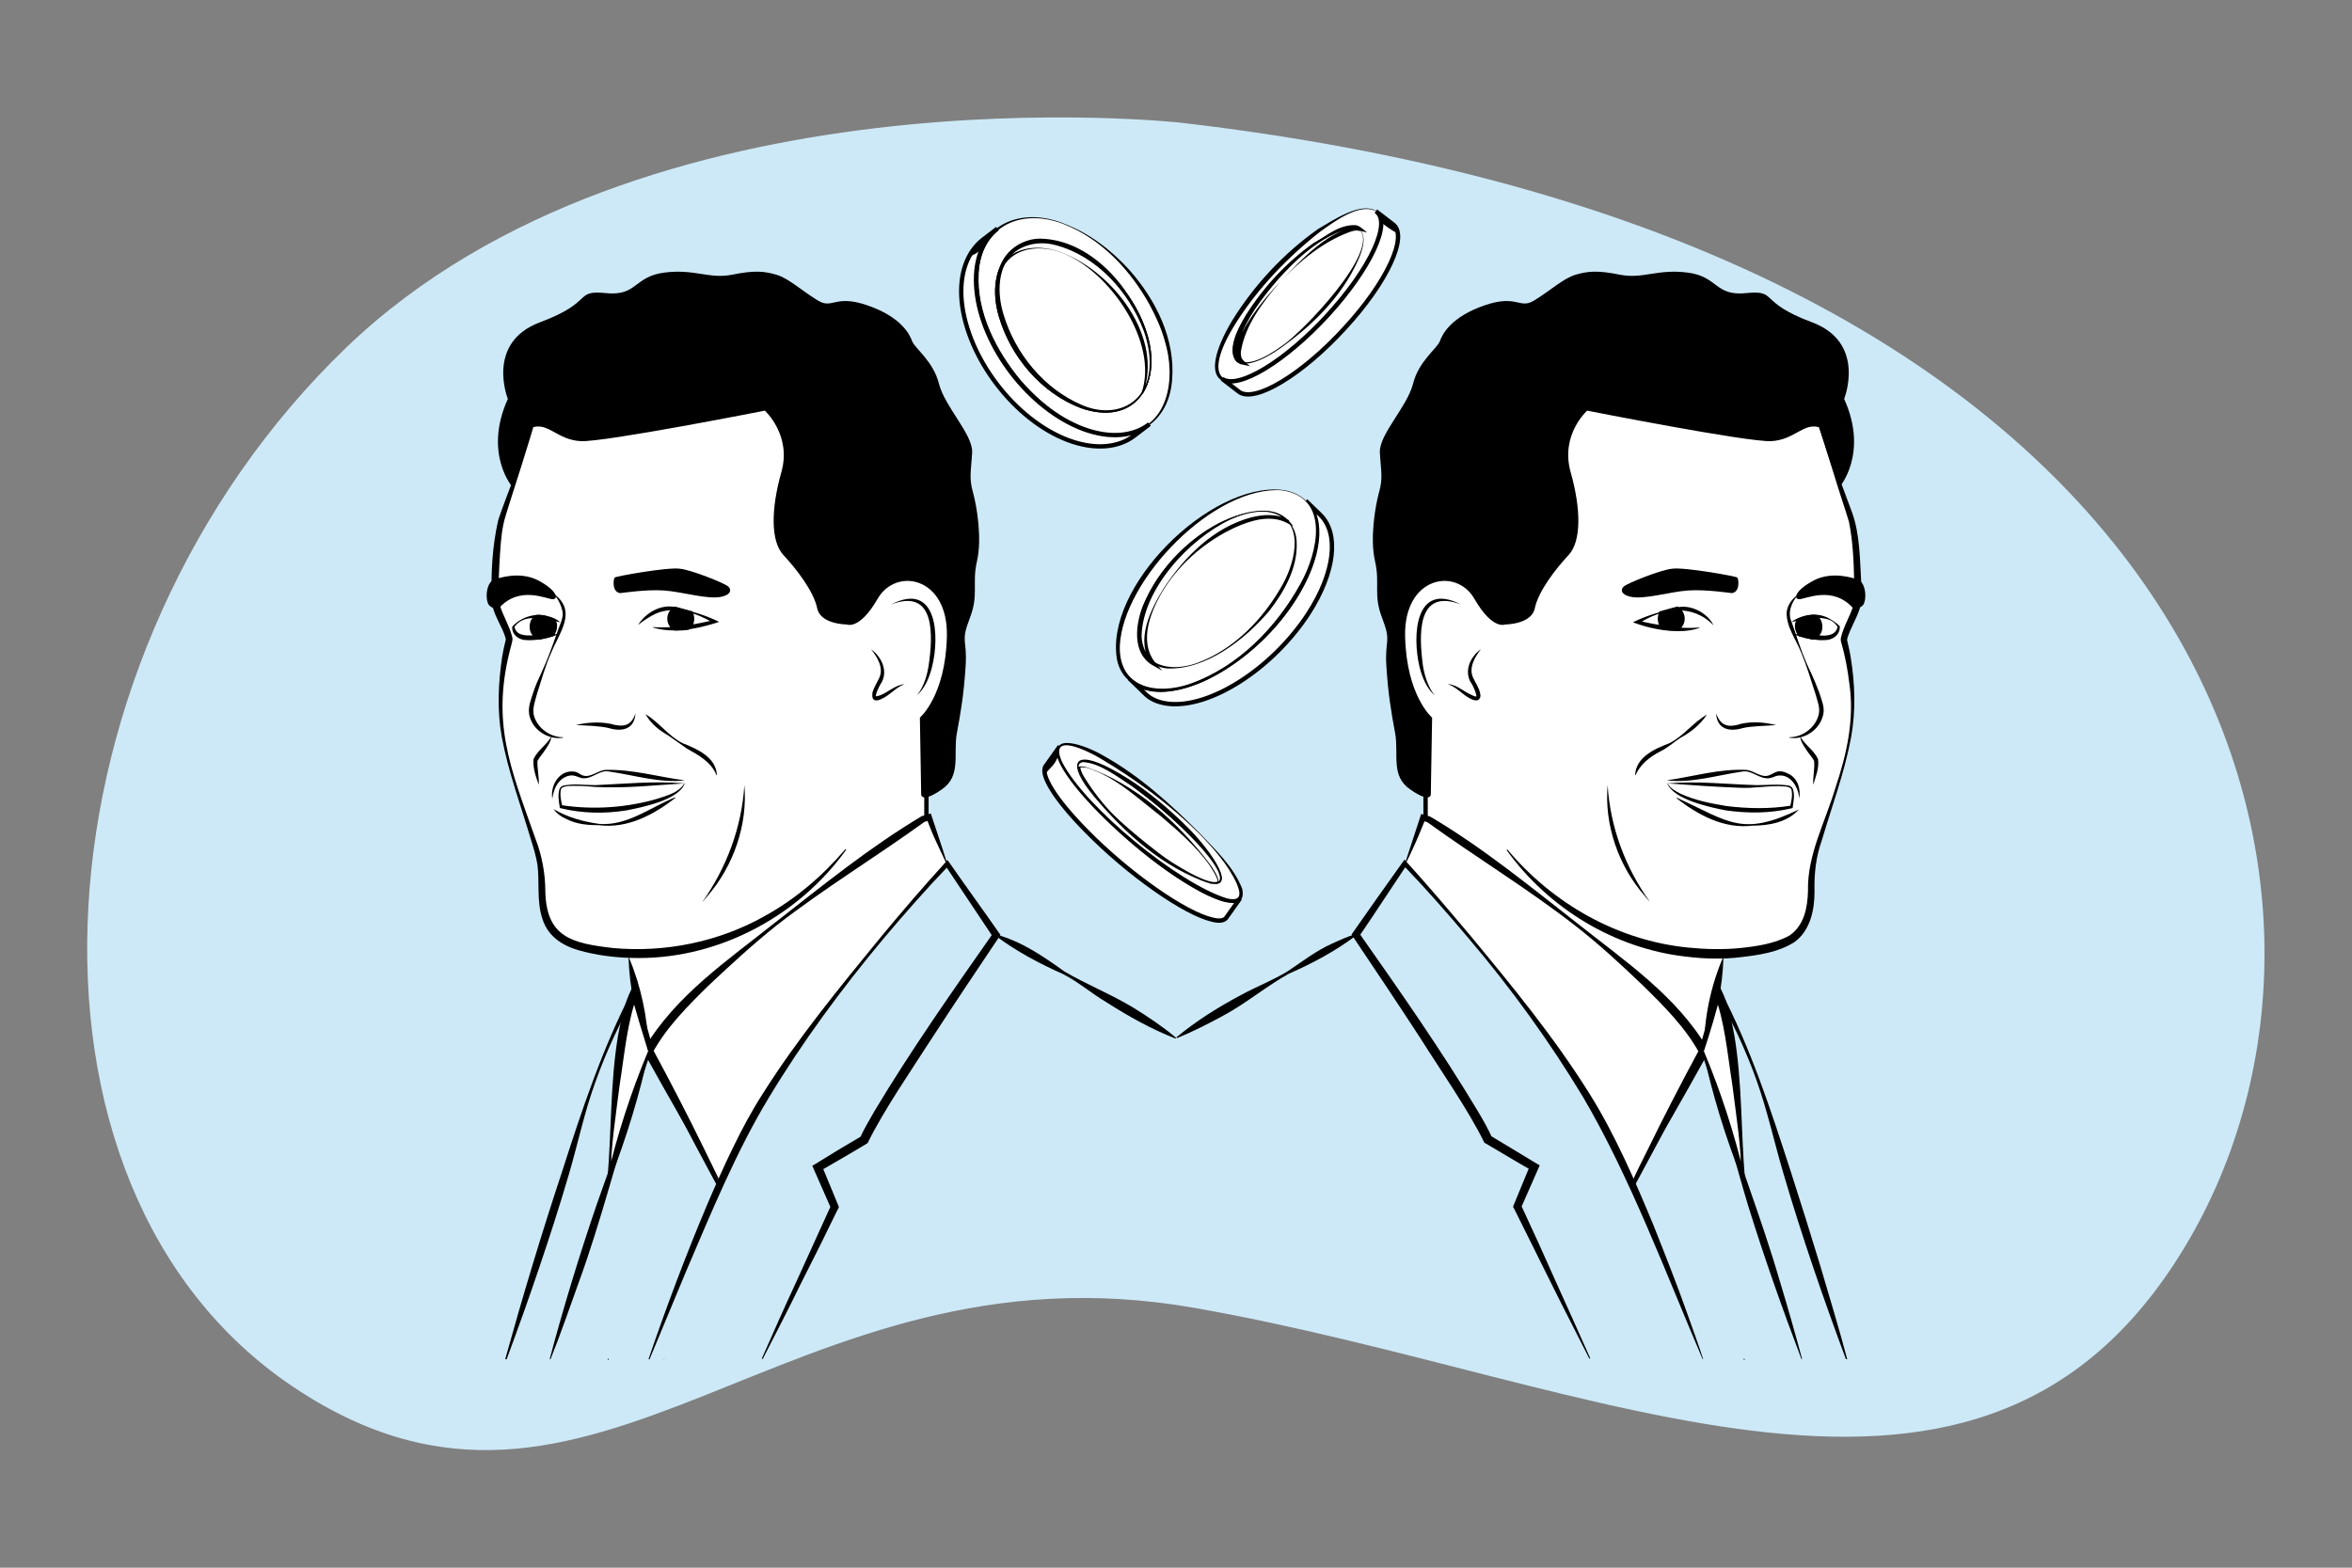 <?xml version="1.0" encoding="UTF-8"?> <!-- Generator: Adobe Illustrator 26.0.2, SVG Export Plug-In . SVG Version: 6.00 Build 0) --> <svg xmlns="http://www.w3.org/2000/svg" xmlns:xlink="http://www.w3.org/1999/xlink" version="1.1" id="Layer_1" x="0px" y="0px" viewBox="0 0 540 360" style="enable-background:new 0 0 540 360;" xml:space="preserve"><rect x="0" y="0" width="540" height="360" fill="#808080" stroke="none"/> <style type="text/css"> .st0{fill:#CDE9F7;} .st1{opacity:0.48;} .st2{fill:#C4F2D3;} .st3{fill:#FFFFFF;} .st4{stroke:#FFFFFF;stroke-miterlimit:10;} .st5{fill:#FFFFFF;stroke:#000000;stroke-miterlimit:10;} .st6{enable-background:new ;} .st7{clip-path:url(#SVGID_00000124853925639584959570000010216716453862237083_);enable-background:new ;} .st8{clip-path:url(#SVGID_00000082344561065115889600000000591585003761061284_);enable-background:new ;} .st9{fill:none;} .st10{fill:none;stroke:#000000;stroke-miterlimit:10;} .st11{clip-path:url(#SVGID_00000007428670691476140640000009172579405355767968_);enable-background:new ;} .st12{clip-path:url(#SVGID_00000026851932259611993620000012133891800829885077_);enable-background:new ;} .st13{clip-path:url(#SVGID_00000173842846329768142950000004718858235984127663_);enable-background:new ;} .st14{clip-path:url(#SVGID_00000023259858594231048520000008885832699288509857_);enable-background:new ;} </style> <path class="st0" d="M271.3,28.2c0,0-123.6-13.9-191.8,51.6c-72.8,70.1-81.1,192.7-12,238.8S180,283.9,274,300.3 s181.7,65.3,228.7-15.8S509.2,55.9,271.3,28.2z"></path> <g> <g> <g> <g> <g> <polygon class="st3" points="122.3,98.1 124.5,91.3 193.7,85.5 221.3,129.8 219.3,158.5 215.8,178 213.3,181 212.2,188.4 191.5,202.1 176.7,213.5 156.4,230.3 149.2,239.5 145.4,227.1 144.3,218.8 129.8,216.8 124.6,211.4 124.3,200.3 121.6,189.8 119.2,183.2 117.1,176.9 116.1,172.3 115,167.5 114.8,159.7 116.7,146.6 113.9,138.3 114,132.9 114.6,121 117.5,112.1 120.9,96.6 "></polygon> <g> <path class="st0" d="M116.1,312.1c7.3-22.6,14.8-46,17-53.8c4.4-15.6,11.6-28.9,12.5-30.5c0-0.1,0.1-0.1,0.1-0.2l1.9,7.4 l1.5,5.9l0.5,2.1v0l5.8,22.2l-15.9,46.9"></path> <path d="M116,312.1c4-14.4,8.3-28.7,13-42.9c4.6-14.3,9.3-28.5,16.2-41.8c0,0,0.6-1.2,0.6-1.2s0.4,1.4,0.4,1.4 c3.6,12.5,7,25,10.4,37.8c-4,11.8-8.2,23.6-12.5,35.3c-1.4,3.9-2.9,7.7-4.4,11.6l-0.2-0.1c1.2-4,2.3-7.9,3.6-11.9 c1.2-3.9,2.4-7.9,3.7-11.8c2.5-7.9,5-15.7,7.7-23.5c0,0,0,0.6,0,0.6c-2.5-9.6-5.3-20.7-7.5-30c0,0-1.8-7.7-1.8-7.7l1,0.1 c-3.7,6.4-6.9,13.2-9.4,20.2c-2.6,7-4.1,14.4-6.2,21.5c-2.1,7.2-4.4,14.3-6.8,21.4c-2.4,7.1-4.9,14.1-7.5,21.1 C116.2,312.1,116,312.1,116,312.1L116,312.1z"></path> </g> <g> <path class="st0" d="M126.3,312.1c7-21.6,13.5-41.6,13.5-41.6l9.1-29.1l0.8,1.5l15.7,28.7l0.1,0.1l1.4,2.5l-14.5,37.8"></path> <path d="M126.2,312.1c3.2-12,6.8-23.8,10.8-35.5c4.2-11.6,8.2-23.4,11.5-35.3c0,0,0.3-1.1,0.3-1.1l0.6,1 c6.2,10.6,12.8,22.3,18.7,33c-2.1,5.7-5.4,13.6-7.7,19.3c-2.5,6.3-5.2,12.5-7.9,18.7c0,0-0.2-0.1-0.2-0.1 c1-3.2,2.1-6.4,3.2-9.6c3.2-9.2,6.9-19.5,10.4-28.6c0,0,0.1,0.9,0.1,0.9c-4.3-7.9-9-16.8-13.2-24.8c0,0-4.3-8.3-4.3-8.3 l0.9-0.1c-1,2.9-2,5.9-2.9,8.8c-4.7,14.7-8.4,29.8-13.7,44.3c-2.1,5.8-4.1,11.7-6.4,17.4C126.4,312.1,126.2,312.1,126.2,312.1 L126.2,312.1z"></path> </g> <g> <path d="M122.5,98c-1.7,5.6-3.7,11.9-5.5,17.5c0,0-0.9,2.9-0.9,2.9c-0.9,2.9-1.1,5.8-1.3,8.8c-0.2,3.9-0.6,8.1,0,11.9 c0.7,2.3,2.2,4.7,2.8,7.2c0.2,0.6-0.1,1.3-0.2,1.8c-4.8,17.6-0.3,28,5.5,44.4c1.5,3.8,2.3,8.1,2.3,12.1 c0.2,10.7,6.2,12,15.5,13.1c12,1.1,24.3-1.4,34.8-7.3c7.1-3.9,13.3-9.2,18.6-15.4l0.2,0.1c-10.8,15.1-28.9,24.9-47.6,24.9 c-4.2,0-8.3-0.4-12.4-1.4c-4.4-1-8.4-3.1-9.8-7.7c-1.3-4-0.6-8.3-1.1-12.3c-0.3-1.9-0.9-3.9-1.5-5.8 c-2.3-7.8-5.2-15.5-6.7-23.6c-1.1-6.1-0.8-12.4,0.1-18.4c0.2-1.3,0.5-2.6,0.8-3.8c0-0.1,0.1-0.2,0-0.2c0,0,0-0.2,0-0.2 c-0.8-2.9-3-5.5-3.2-8.7c-0.2-6.2,0.1-12.4,1.5-18.5c0.9-2.8,2.7-7.3,3.7-10.1c1.4-3.8,2.9-7.6,4.4-11.4L122.5,98L122.5,98z"></path> </g> <path d="M175.6,94.3c0,0-37,7.3-42.3,7c-5.3-0.3-7.3-4.2-10.9-3.2l-4.7,13.8c0,0-6.8-7.7-1.1-20.3c0,0-5.2-12.9,7.4-17.6 c12.6-4.7,7.7-7.4,15-6.7c7.3,0.8,6.5-3.8,13.5-4.7c7-0.9,10.2,1.5,15.5,0.5c5.3-1.1,7.6-0.8,10.3,0c2.7,0.8,5.6,3.5,9.3,5.8 c3.6,2.3,3.9-1.4,11.5,1.2c7.6,2.6,9.7,6.5,10.3,8.2c0.6,1.7,4.9,4.6,6.2,9.9c1.4,5.3,7.7,11.5,7.6,15.6 c-0.2,4.1-0.8,5.9,0.2,9.3c0.9,3.3,2.1,10.6,0.9,15.8s0.5,7.7-1.7,13.2c-2.1,5.5-0.5,4.6-0.9,10.9s-1.1,10.5-2,15.3 s1.1,9.9-3.5,13c-4.6,3.2-4.7,1.2-4.7,1.2l-0.3-17.7c0,0,5.9-5,6.2-18.7c0.3-13.7-11.7-15.9-15.9-8.6c-4.2,7.3-7.1,5.9-7.1,5.9 s-6.1,0-6.8-3.8c-0.8-3.8-4.7-8.9-7.7-12.1s-2.9-10.6-0.5-19.1S175.6,94.3,175.6,94.3z"></path> <g> <g> <path d="M146.5,143.5c1.7-2.7,5.1-4.8,8.5-4.1c3.5,0.9,6.9,1.8,10.1,3.4c0,0-0.9,0.3-0.9,0.3c-4.6,1.4-9.6,2.4-14.3,1 c0,0,0-0.1,0-0.1c2.4,0.2,4.7,0,7.1-0.3c2.3-0.3,4.7-0.8,7-1.3c0,0-0.1,0.7-0.1,0.7c-3.9-2.3-8.9-4.1-13.3-2.2 C149.1,141.6,147.8,142.5,146.5,143.5C146.6,143.6,146.5,143.5,146.5,143.5L146.5,143.5z"></path> </g> <g> <path d="M128.6,142.9c-3.5-0.7-8.2-2.3-10.6,1.2c0,0,0.1-0.2,0.1-0.2c0.4,2,2.4,2.1,4.2,2c1.9-0.1,3.8-0.2,5.8-0.3 c0,0,0,0.1,0,0.1c-2.3,0.9-4.7,1.4-7.2,1.3c-1.7,0-3.4-1.2-3.3-3c0-0.1,0-0.1,0.1-0.2c2.1-2.2,5.4-3.2,8.4-2.2 C126.9,141.8,127.9,142.2,128.6,142.9C128.7,142.8,128.6,142.9,128.6,142.9L128.6,142.9z"></path> </g> </g> <g> <path d="M127.2,136.4c5.4,4,1.2,8.9-0.7,13.6c-1.2,2.6-2.3,6.5-3.2,9.3c-0.4,1.5-1,3.1-0.8,4.6c0.5,2.9,3.5,5.4,6.8,5.4l0,0.1 c-3.3,0.6-7.1-1.7-7.8-5.3c-0.3-1.8,0.4-3.4,0.9-5c0.5-1.6,1.2-3.1,1.9-4.6c1.4-3,2.5-6.1,3.6-9.2c0.4-1.3,1.4-3.2,1.3-4.5 C129,139.2,128.2,137.7,127.2,136.4C127.1,136.5,127.2,136.4,127.2,136.4L127.2,136.4z"></path> </g> <g> <path d="M132.2,166.5c2.6-0.6,5.2-0.8,7.9-0.3c2.8,0.8,4.8,0.7,5.8-2.4c-0.2,3.7-3.1,4.3-6.1,3.4 C137.8,166.7,134.4,166.6,132.2,166.5L132.2,166.5z"></path> </g> <path d="M114,132.9c0.2,0,5.2-1.9,9.6,0.4c4.3,2.3,4.7,4.3,3.3,4.3s-7.6-3.2-12.3,2c0,0-1.2,0.5-2.3-0.6 C111.3,137.8,111.5,133.2,114,132.9z"></path> <path d="M142.4,136.2c0.2,0,6-0.9,10.1-0.6c4.2,0.3,10.2,2.2,13.3,1.4c2.1-0.5,2.2-1.7,1.3-2.4c-0.9-0.7-8.2-3.7-11-4 c-2.8-0.4-14.5,1.7-14.9,2C140.8,132.7,140.4,136,142.4,136.2z"></path> <g> <path d="M126.8,183.4c-0.5-3,1.6-6.7,5.1-6.2c0.8,0.1,1.3,0.7,2,0.9c1.7,0.5,3.3-1.1,5-1.3c6.2-0.2,12.2,1.6,18.3,2.4 c-5.5,0.7-11.6-1.2-17.2-2c-2.3-0.6-4,1.8-6.3,1.5c-0.7-0.1-1.3-0.5-2-0.6c-1.2-0.2-2.6,0.5-3.4,1.5 C127.5,180.5,127,182,126.8,183.4C126.9,183.4,126.8,183.4,126.8,183.4L126.8,183.4z"></path> </g> <g> <path d="M157.1,179.9c-6.8,0.4-13.7,1.2-20.6,0.8c-2-0.2-4.1-0.3-6.1-0.2c-0.6,0.1-1.4,0.2-1.6,0.7c-0.3,1.2,0,2.7,0.3,3.9 c0,0-0.2-0.2-0.2-0.2c7.3,1.1,15,0.6,22.1-1.5C153.1,182.7,155.9,182,157.1,179.9L157.1,179.9z M157.2,179.9 c-1.3,3.8-9.8,5.5-13.4,6.2c-5,0.8-10.1,0.7-15.1-0.5c0,0-0.2-0.1-0.2-0.1s0-0.2,0-0.2c-0.2-1.4-0.5-2.8,0-4.2 c0.2-0.4,0.5-0.6,0.9-0.7c2.4-0.5,4.8-0.1,7.3-0.1C143.4,180,150.2,179.3,157.2,179.9L157.2,179.9z"></path> </g> <g> <path d="M127.1,185.8c3.2,1.9,6.8,2.9,10.5,3.4c6.4,0.5,11.7-3.8,17.4-6.1c0,0,0.1,0.1,0.1,0.1c-5,3.9-11,7.1-17.5,6.3 c-2.5,0-5.2-0.2-7.5-1.4C128.9,187.6,127.8,186.8,127.1,185.8C127,185.9,127.1,185.8,127.1,185.8L127.1,185.8z"></path> </g> <g> <path d="M148.2,164c3.2,1.9,5.3,5.1,8.6,6.7c3.3,1.3,7.6,3.2,7.8,7.3c0,0-0.1,0-0.1,0c-1.2-3-4.1-4.6-6.8-6.1 c-1.9-1.3-3.7-2.7-5.7-3.9C150.5,167,149.1,165.6,148.2,164L148.2,164L148.2,164z"></path> </g> <g> <path d="M123.7,180.2c-0.7-1.9-1.4-3.9-1.2-5.9c1-2.1,3-3.2,4.1-5.2c-0.1,1.1-0.7,2-1.3,2.9c-0.6,1-1.4,1.8-1.9,2.7 C123.3,176.5,123.8,178.4,123.7,180.2L123.7,180.2z"></path> </g> <g> <path d="M200,149.1c2.5,1.8,4.1,5.3,2.1,8.1c-0.4,0.8-1,1.9-1,2.7c0.1,0,0.5-0.1,0.9-0.2c1.9-0.7,3.5-2.4,5.7-2.6 c-2,0.7-3.3,2.5-5.3,3.4c-0.4,0.2-1.6,0.7-2-0.1c-0.2-0.4-0.1-0.9-0.1-1.3c0.3-1.2,1.1-2.4,1.6-3.5 C202.9,153.4,201.5,151,200,149.1L200,149.1z"></path> </g> <g> <path d="M204.6,138.8c10.5-5.4,11.2,7.1,9.4,14.3c-0.6,2.4-1.6,4.9-3.5,6.6c1.6-2,2.3-4.4,2.7-6.8 C214.2,146.1,214.9,134.9,204.6,138.8L204.6,138.8z"></path> </g> <path d="M159.4,142.1c0,0.4-0.1,0.8-0.2,1.2c-0.2,0.5-0.6,1-1,1.3c-1.1,0.2-2.2,0.2-3.4,0.2c-0.4-0.2-0.7-0.5-1-0.9 c-0.4-0.5-0.6-1.2-0.6-1.9c0-0.7,0.3-1.4,0.7-1.9c0.2-0.3,0.6-0.6,0.9-0.8c0.1,0,0.2,0,0.2,0c1.3,0.4,2.7,0.7,4,1.1 c0.1,0.1,0.2,0.3,0.2,0.5C159.3,141.3,159.4,141.7,159.4,142.1z"></path> <path d="M127.9,143.8c0,0.7-0.2,1.2-0.5,1.8c-0.1,0.2-0.2,0.3-0.4,0.5c-1,0.3-2.1,0.6-3.2,0.8c-0.6-0.2-1.1-0.5-1.5-1 c-0.5-0.5-0.7-1.2-0.7-2c0-0.7,0.2-1.4,0.6-1.9c0.2-0.3,0.5-0.6,0.9-0.8c0.9-0.1,1.9,0.1,2.8,0.4c0.5,0.1,0.9,0.3,1.4,0.5 c0.2,0.2,0.3,0.5,0.4,0.7C127.9,143,127.9,143.4,127.9,143.8z"></path> <g> <path d="M228.7,214.6c5.9,1.6,10.8,5,15.7,8.5c5.1,3,10.7,5.2,15.8,8.3c3.4,2.1,6.7,4.3,9.8,6.9c0,0-0.1,0.2-0.1,0.2 c-5.6-2.2-10.8-5.1-15.8-8.3c-3.4-2-6.5-4.7-10-6.5c-5.4-2.4-10.7-5.2-15.5-8.8C228.6,214.8,228.7,214.6,228.7,214.6 L228.7,214.6z"></path> </g> <g> <path class="st3" d="M217.4,198.3c-0.2,0-4.1-10.6-4.1-10.6l-1.4,0.5c0,0-53.5,34.6-63.1,53.2l16.5,30.5"></path> <path d="M217.4,198.4c-0.2-0.1-0.3-0.5-0.4-0.7c-0.6-1.2-1.5-3.3-2.1-4.5c-0.8-1.7-1.5-3.5-2.2-5.3c0,0,0.8,0.4,0.8,0.4 l-1.4,0.5l0.2-0.1c-11.2,8.1-23.1,15.3-34,23.8c-5.4,4.3-10.5,9-15.5,13.7c-4.8,4.7-9.8,9.7-13,15.6c0,0,0-1,0-1 c4.1,7.6,8.1,15.3,11.9,23.1c1.3,2.6,2.5,5.2,3.8,7.8c0,0-0.2,0.1-0.2,0.1c-6.1-9.8-11.8-19.9-17.4-30c0,0-0.3-0.5-0.3-0.5 s0.3-0.5,0.3-0.5c7.2-12.2,19.2-20.3,30-28.9c10.9-8.5,21.7-17.3,33.6-24.4c0,0,0.1-0.1,0.1-0.1s0.1,0,0.1,0s1.4-0.4,1.4-0.4 l0.6-0.2c1,3.1,2.6,7.7,3.5,10.7c0.1,0.1,0.1,0.4,0.2,0.5c0,0.1,0,0,0,0.1V198.4L217.4,198.4z"></path> </g> <g> <path d="M144.3,219.6c2.8,6.7,4.4,13.9,4.6,21.2C146,234.1,144.5,226.9,144.3,219.6L144.3,219.6z"></path> </g> <g> <path class="st3" d="M148.9,241.4l-9.1,29.1c0,0,1.5-34.7,5.9-42.9L148.9,241.4z"></path> <path d="M149,241.4c-2.1,9.8-5.2,19.9-8.8,29.2c0,0-1,2.8-1,2.8l0.3-3c0.9-10.9,0.6-21.8,2.4-32.6c0.7-3.7,1.4-7.3,3.1-10.7 c0,0,1.2-2.3,1.2-2.3C147.2,230.4,148.2,235.9,149,241.4L149,241.4z M148.8,241.4c-1.4-4.5-2.8-9.1-4-13.6 c0,0,1.7,0.2,1.7,0.2c-2.5,6.5-3.1,14-4.2,20.9c-0.9,7.2-2.1,14.4-2.1,21.6c0,0-0.8-0.1-0.8-0.1 C141.7,260.6,144.9,250.7,148.8,241.4L148.8,241.4z"></path> </g> <g> <path class="st0" d="M149,312.1c5.4-14.1,11.1-28.7,16.4-40.3c0-0.1,0-0.1,0.1-0.2c1.8-4.1,3.6-7.9,5.3-11.1 c14-27.2,45.7-61.1,46.7-62.2c0,0,0,0,0,0l11.2,16.4c0,0-26.7,38.5-30.3,47l-10.6,6.4l3.9,9.1c0,0-7.8,16-16.6,34.9"></path> <path d="M148.9,312.1c4.1-12,8.6-24,13.6-35.8c3.4-7.9,7.8-17.7,12.6-25.1c8-12.7,17.7-24.5,27.2-36.1 c4.8-5.8,9.7-11.5,14.8-17.1c0,0,0.4-0.5,0.4-0.5s0.4,0.5,0.4,0.5c3.9,5.6,7.9,11.1,11.8,16.7c-5.3,7.9-10.6,15.8-15.8,23.8 c-4.5,7-11.1,16.6-14.7,24c-3.6,2.2-7.3,4.3-10.9,6.4c0,0,0.4-1.2,0.4-1.2l3.8,9.2l0.1,0.4l-0.2,0.3 c-2.8,5.8-5.7,11.6-8.6,17.3c-2.8,5.8-5.8,11.5-8.7,17.2c0,0-0.2-0.1-0.2-0.1c2.6-5.9,5.2-11.8,7.9-17.6 c2.7-5.9,5.3-11.7,8-17.6l0,0.7l-4-9.1l-0.3-0.7l0.7-0.4c3.5-2.2,7-4.3,10.6-6.4c0,0-0.4,0.5-0.4,0.5c1-2.2,2.2-4.2,3.4-6.3 c8.4-14,17.8-27.4,27.2-40.8c0,0,0,0.9,0,0.9c-3.7-5.5-7.3-11-11-16.5c0,0,0.8,0.1,0.8,0.1c-5.2,5.4-10.2,11.1-15,16.8 c-9.6,11.5-18.6,23.7-26.3,36.5c-7.4,12.2-13.4,26.8-19,39.9c0,0-8.4,20.2-8.4,20.2S148.9,312.1,148.9,312.1L148.9,312.1z"></path> </g> <g> <path d="M170.9,180.3c0.8,9.1-2.5,18.6-8.5,25.5c-0.4,0.5-0.8,0.9-1.2,1.4C166.8,199.3,170.3,190,170.9,180.3L170.9,180.3z"></path> </g> <line class="st10" x1="212.7" y1="180.7" x2="212.7" y2="188"></line> </g> </g> </g> <g> <g> <g> <polygon class="st3" points="417.7,98.1 415.5,91.3 346.3,85.5 318.7,129.8 320.7,158.5 324.2,178 326.7,181 327.8,188.4 348.5,202.1 363.3,213.5 383.6,230.3 390.8,239.5 394.6,227.1 395.7,218.8 410.2,216.8 415.4,211.4 415.7,200.3 418.4,189.8 420.8,183.2 422.9,176.9 423.9,172.3 425,167.5 425.2,159.7 423.3,146.6 426.1,138.3 426,132.9 425.4,121 422.5,112.1 419.1,96.6 "></polygon> <g> <path class="st0" d="M423.9,312.1c-7.3-22.6-14.8-46-17-53.8c-4.4-15.6-11.6-28.9-12.5-30.5c0-0.1-0.1-0.1-0.1-0.2l-1.9,7.4 l-1.5,5.9l-0.5,2.1v0l-5.8,22.2l15.9,46.9"></path> <path d="M423.8,312.1c-5.2-14-10.1-28.2-14.3-42.5c-2.1-7.1-3.7-14.5-6.2-21.5c-2.5-7-5.7-13.8-9.4-20.2l1-0.1 c-1.9,8.3-4.5,18.5-6.5,26.6c-0.9,3.7-1.9,7.4-2.8,11.1c0,0,0-0.6,0-0.6c4,11.7,7.8,23.5,11.4,35.4c1.2,3.9,2.4,7.9,3.6,11.9 c0,0-0.2,0.1-0.2,0.1c-5.9-15.4-11.5-31-16.8-46.6c0,0-0.1-0.3-0.1-0.3s0.1-0.3,0.1-0.3c1-3.7,2-7.4,3-11.1 c2.3-8.5,4.8-17.8,7.4-26.4c0,0,0.4-1.4,0.4-1.4l0.6,1.2c7,13.4,11.6,27.6,16.2,41.8c2.3,7.1,4.5,14.2,6.7,21.4 c2.1,7.2,4.3,14.3,6.2,21.5L423.8,312.1L423.8,312.1z"></path> </g> <g> <path class="st0" d="M413.7,312.1c-7-21.6-13.5-41.6-13.5-41.6l-9.1-29.1l-0.8,1.5l-15.7,28.7l-0.1,0.1l-1.4,2.5l14.5,37.8"></path> <path d="M413.6,312.1c-4.4-11.6-8.5-23.2-12.2-35.1c-2.7-8.9-4.9-17.9-7.9-26.7c-0.9-2.9-1.9-5.9-2.9-8.8c0,0,0.9,0.1,0.9,0.1 l-4.3,8.3c-4.2,8.1-8.9,16.9-13.2,24.8c0,0,0.1-0.9,0.1-0.9c3.5,9.1,7.2,19.4,10.4,28.6c1.1,3.2,2.2,6.4,3.2,9.6l-0.2,0.1 c-2.7-6.2-5.4-12.4-7.9-18.7c-2.3-5.7-5.5-13.6-7.7-19.3c4.4-8.1,9.4-16.9,14-24.9c0.2-0.4,5.3-9.1,5.3-9.1 c0.9,3.3,1.9,6.7,2.9,10c4.4,14.8,10.2,29.2,14.5,44c1.8,5.9,3.5,11.9,5.1,17.8C413.8,312.1,413.6,312.1,413.6,312.1 L413.6,312.1z"></path> </g> <g> <path d="M417.7,97.9c2.6,6.4,5.2,13.5,7.6,20c1.7,4.9,1.7,10.3,2,15.4c0,2.1,0.2,4.3-0.3,6.4c-0.8,2.5-2.2,4.6-2.9,7 c0,0,0,0.2,0,0.2c0,0,0,0,0,0c0,0,0,0.1,0,0.2c0.3,1.3,0.6,2.5,0.8,3.8c1,6.1,1.2,12.3,0.1,18.4c-1.5,8.1-4.4,15.8-6.7,23.6 c-1.4,3.9-1.8,7.7-1.7,11.9c0,4.2-1,9-4.7,11.6c-3.7,2.3-8,2.9-12.2,3.4c-4.1,0.5-8.3,0.4-12.4-0.1 c-16.5-1.8-31.8-11.1-41.4-24.5c0,0,0.2-0.1,0.2-0.1c10.4,12.4,25.3,20.9,41.5,22.5c4,0.4,8,0.5,12,0.1 c3.8-0.4,7.9-1,11.3-2.9c3.3-2.3,4.1-6.3,4.2-10.2c-0.2-8.3,4-15.9,6.3-23.7c2.6-7.7,4.4-15.8,3.2-23.9 c-0.4-3.3-1-6.5-1.9-9.6c-0.1-0.3-0.1-0.8,0-1.1c0.6-2.5,2.1-4.9,2.8-7.2c0.4-1.7,0.2-4,0.2-5.8c-0.1-4.5-0.3-9.1-1.2-13.5 c-0.8-2.7-2.4-7.4-3.2-10.1c-1.2-3.9-2.5-7.8-3.6-11.7C417.5,98,417.7,97.9,417.7,97.9L417.7,97.9z"></path> </g> <path d="M364.4,94.3c0,0,37,7.3,42.3,7c5.3-0.3,7.3-4.2,10.9-3.2l4.7,13.8c0,0,6.8-7.7,1.1-20.3c0,0,5.2-12.9-7.4-17.6 c-12.6-4.7-7.7-7.4-15-6.7c-7.3,0.8-6.5-3.8-13.5-4.7c-7-0.9-10.2,1.5-15.5,0.5c-5.3-1.1-7.6-0.8-10.3,0 c-2.7,0.8-5.6,3.5-9.3,5.8c-3.6,2.3-3.9-1.4-11.5,1.2c-7.6,2.6-9.7,6.5-10.3,8.2s-4.9,4.6-6.2,9.9c-1.4,5.3-7.7,11.5-7.6,15.6 c0.2,4.1,0.8,5.9-0.2,9.3c-0.9,3.3-2.1,10.6-0.9,15.8s-0.5,7.7,1.7,13.2c2.1,5.5,0.5,4.6,0.9,10.9s1.1,10.5,2,15.3 c0.9,4.9-1.1,9.9,3.5,13c4.6,3.2,4.7,1.2,4.7,1.2l0.3-17.7c0,0-5.9-5-6.2-18.7c-0.3-13.7,11.7-15.9,15.9-8.6 c4.2,7.3,7.1,5.9,7.1,5.9s6.1,0,6.8-3.8c0.8-3.8,4.7-8.9,7.7-12.1c3-3.2,2.9-10.6,0.5-19.1C358.2,99.8,364.4,94.3,364.4,94.3z"></path> <g> <g> <path d="M393.4,143.6c-4.9-5.1-11.8-3.9-17.2-0.4c0,0-0.1-0.7-0.1-0.7c2.3,0.6,4.6,1,7,1.3c2.3,0.4,4.7,0.5,7.1,0.3l0,0.1 c-1.2,0.4-2.4,0.6-3.6,0.7c-4,0.2-8-0.6-11.7-2c3.2-1.6,6.6-2.5,10.1-3.4C388.2,138.7,392.1,140.8,393.4,143.6L393.4,143.6z"></path> </g> <g> <path d="M411.3,142.8c2.5-1.7,5.9-2.3,8.6-0.8c0.9,0.5,1.8,1.1,2.5,1.8c0.1,1.2-0.6,2.3-1.7,2.8c-1,0.5-2.1,0.4-3.1,0.4 c-2-0.2-3.9-0.6-5.7-1.3c0,0,0-0.1,0-0.1c2,0.1,3.9,0.3,5.8,0.3c1.8,0.2,3.8,0,4.2-2c0,0,0.1,0.2,0.1,0.2 c-0.5-0.8-1.2-1.5-2.1-1.8C417.1,141.3,413.8,142.5,411.3,142.8L411.3,142.8z"></path> </g> </g> <g> <path d="M412.9,136.5c-1.6,1.8-2.6,4.2-1.5,6.5c0,0,0.8,2.3,0.8,2.3c1,3.1,2.1,6.2,3.6,9.2c0.7,1.5,1.3,3,1.9,4.6 c0.5,1.6,1.3,3.3,0.9,5c-0.8,3.6-4.5,5.9-7.8,5.3l0-0.1c3.2,0,6.2-2.4,6.8-5.4c0.3-1.5-0.4-3.1-0.8-4.6 c-0.9-2.8-2.1-6.7-3.2-9.3c-1.2-3.1-3.5-6-3.4-9.4C410.4,138.9,411.5,137.4,412.9,136.5L412.9,136.5L412.9,136.5z"></path> </g> <g> <path d="M407.8,166.5c-2.2,0.2-5.6,0.2-7.7,0.7c-3,0.9-5.9,0.3-6.1-3.4c1.1,3.1,3,3.3,5.8,2.4 C402.6,165.6,405.2,165.9,407.8,166.5L407.8,166.5z"></path> </g> <path d="M426,132.9c-0.2,0-5.2-1.9-9.6,0.4c-4.3,2.3-4.7,4.3-3.3,4.3s7.6-3.2,12.3,2c0,0,1.2,0.5,2.3-0.6 C428.7,137.8,428.5,133.2,426,132.9z"></path> <path d="M397.6,136.2c-0.2,0-6-0.9-10.1-0.6c-4.2,0.3-10.2,2.2-13.3,1.4c-2.1-0.5-2.2-1.7-1.3-2.4c0.9-0.7,8.2-3.7,11-4 c2.8-0.4,14.5,1.7,14.9,2C399.2,132.7,399.6,136,397.6,136.2z"></path> <g> <path d="M413.1,183.4c-0.2-2.8-2.2-6-5.3-5.2c-0.5,0.2-1,0.4-1.6,0.5c-2.3,0.3-4-2-6.3-1.5c-5.6,0.8-11.6,2.7-17.2,2 c6.1-0.9,12.1-2.7,18.3-2.4c1.7,0.2,3.3,1.8,5,1.3c0.7-0.2,1.3-0.7,2-0.9c0.8-0.2,1.7,0,2.4,0.4 C412.7,178.5,413.5,181.2,413.1,183.4C413.2,183.4,413.1,183.4,413.1,183.4L413.1,183.4z"></path> </g> <g> <path d="M382.8,179.9c6.9-0.6,13.7,0.2,20.6,0.4c2.4,0,4.9-0.3,7.3,0.1c0.3,0.1,0.7,0.3,0.9,0.7c0.5,1.4,0.2,2.8,0,4.2 c0,0,0,0.2,0,0.2l-0.2,0.1c-5,1.2-10.1,1.2-15.1,0.5C392.6,185.4,384.2,183.6,382.8,179.9L382.8,179.9z M382.9,179.9 c0.5,1.1,1.7,1.7,2.8,2.3c3.4,1.6,7.1,2.3,10.7,2.9c4.9,0.6,9.9,0.7,14.8-0.1c0,0-0.2,0.2-0.2,0.2c0.3-1.2,0.6-2.7,0.3-3.9 c-0.2-0.5-1-0.7-1.6-0.7c-3.4-0.3-6.9,0.5-10.3,0.3C393.9,180.7,388.3,180.3,382.9,179.9L382.9,179.9z"></path> </g> <g> <path d="M413,185.9c-2.6,2.9-6.8,3.7-10.6,3.7c-6.5,0.8-12.5-2.4-17.5-6.3c0,0,0.1-0.1,0.1-0.1 C397,188.7,399.9,192.2,413,185.9L413,185.9z"></path> </g> <g> <path d="M391.9,164.1c-1.6,2.4-3.8,4.1-6.2,5.4c-1.5,1-2.9,2.3-4.6,3.1c-2.3,1.2-4.5,2.9-5.6,5.4c0,0-0.1,0-0.1,0 c0.2-4.1,4.4-6,7.8-7.3C386.5,169.1,388.7,165.9,391.9,164.1C391.8,164,391.9,164.1,391.9,164.1L391.9,164.1z"></path> </g> <g> <path d="M416.3,180.2c-0.1-1.9,0.4-3.7,0.2-5.5c-0.5-0.9-1.3-1.7-1.9-2.7c-0.6-0.9-1.2-1.8-1.3-2.9c1.1,2,3.1,3.1,4.1,5.2 C417.7,176.3,416.9,178.3,416.3,180.2L416.3,180.2z"></path> </g> <g> <path d="M340,149.1c-1.5,1.9-2.8,4.3-1.8,6.5c0.5,1.1,1.3,2.2,1.6,3.5c0.1,0.4,0.2,0.9-0.1,1.3c-0.4,0.8-1.6,0.3-2,0.1 c-1.9-0.9-3.2-2.7-5.3-3.4c2.1,0.1,3.7,1.8,5.7,2.6c0.3,0.2,0.8,0.3,0.9,0.2c-0.1-0.8-0.6-1.9-1-2.7 C335.9,154.4,337.5,150.8,340,149.1L340,149.1z"></path> </g> <g> <path d="M335.4,138.8c-10.3-3.9-9.6,7.3-8.7,14.1c0.4,2.4,1.2,4.9,2.7,6.8c-1.9-1.7-2.9-4.2-3.5-6.6 C324.2,145.9,324.9,133.4,335.4,138.8L335.4,138.8z"></path> </g> <path d="M380.6,142.1c0,0.4,0.1,0.8,0.2,1.2c0.2,0.5,0.6,1,1,1.3c1.1,0.2,2.2,0.2,3.4,0.2c0.4-0.2,0.7-0.5,1-0.9 c0.4-0.5,0.6-1.2,0.6-1.9c0-0.7-0.3-1.4-0.7-1.9c-0.2-0.3-0.6-0.6-0.9-0.8c-0.1,0-0.2,0-0.2,0c-1.3,0.4-2.7,0.7-4,1.1 c-0.1,0.1-0.2,0.3-0.2,0.5C380.7,141.3,380.6,141.7,380.6,142.1z"></path> <path d="M412.1,143.8c0,0.7,0.2,1.2,0.5,1.8c0.1,0.2,0.2,0.3,0.4,0.5c1,0.3,2.1,0.6,3.2,0.8c0.6-0.2,1.1-0.5,1.5-1 c0.5-0.5,0.7-1.2,0.7-2c0-0.7-0.2-1.4-0.6-1.9c-0.2-0.3-0.5-0.6-0.9-0.8c-0.9-0.1-1.9,0.1-2.8,0.4c-0.5,0.1-0.9,0.3-1.4,0.5 c-0.2,0.2-0.3,0.5-0.4,0.7C412.1,143,412.1,143.4,412.1,143.8z"></path> <g> <path d="M311.4,214.8c-4.8,3.6-10,6.4-15.5,8.8c-5.2,2.9-9.8,6.8-15,9.6c-3.5,1.9-7,3.7-10.7,5.2c0,0-0.1-0.2-0.1-0.2 c4.6-3.8,9.7-7,15-9.8c3.5-1.9,7.2-3.3,10.6-5.4c3.3-2.2,6.5-4.7,10.1-6.3c1.8-0.8,3.6-1.7,5.6-2.2 C311.3,214.6,311.4,214.8,311.4,214.8L311.4,214.8z"></path> </g> <g> <path class="st3" d="M322.6,198.3c0.2,0,4.1-10.6,4.1-10.6l1.4,0.5c0,0,53.5,34.6,63.1,53.2l-16.5,30.5"></path> <path d="M322.6,198.2c0-0.1-0.1,0,0-0.1c0,0,0.1-0.2,0.1-0.2l0.1-0.3c1-3,2.5-7.7,3.5-10.7c0,0,0.6,0.2,0.6,0.2 s1.4,0.4,1.4,0.4c0,0,0.1,0.1,0.2,0.1c12,7.1,22.7,15.9,33.6,24.4c10.8,8.6,22.9,16.7,30,28.9c0,0,0.3,0.5,0.3,0.5 s-0.3,0.5-0.3,0.5c-5.6,10.1-11.3,20.2-17.4,30c0,0-0.2-0.1-0.2-0.1c1.2-2.6,2.5-5.2,3.8-7.8c3.8-7.8,7.8-15.5,11.9-23.1 c0,0,0,1,0,1c-3.2-5.9-8.2-10.9-13-15.6c-5-4.8-10.1-9.5-15.5-13.7c-10.9-8.5-22.8-15.7-34-23.8c0.6,0.3-1.3-0.5-1.2-0.4 c0,0,0.8-0.4,0.8-0.4c-1,2.5-2.2,5.4-3.4,7.9c-0.3,0.6-0.8,1.7-1.1,2.3c0,0-0.1,0.2-0.1,0.2c0,0-0.1,0.2-0.2,0.2 C322.6,198.4,322.6,198.2,322.6,198.2L322.6,198.2z"></path> </g> <g> <path d="M395.7,219.6c-0.2,7.3-1.7,14.5-4.5,21.2C391.3,233.5,392.8,226.3,395.7,219.6L395.7,219.6z"></path> </g> <g> <path class="st3" d="M391.1,241.4l9.1,29.1c0,0-1.5-34.7-5.9-42.9L391.1,241.4z"></path> <path d="M391.2,241.4c3.9,9.3,7.1,19.2,9.4,29c0,0-0.8,0.1-0.8,0.1c0-7.2-1.2-14.4-2.1-21.6c-1.1-6.9-1.7-14.4-4.2-20.9 c0,0,1.7-0.2,1.7-0.2C394,232.4,392.7,236.9,391.2,241.4L391.2,241.4z M391,241.4c0.8-5.5,1.8-11.1,2.9-16.6 c0,0,1.2,2.3,1.2,2.3c1.7,3.4,2.4,7,3.1,10.7c1.8,10.8,1.5,21.7,2.4,32.6c0,0,0.3,3,0.3,3s-1-2.8-1-2.8 C396.2,261.3,393.1,251.2,391,241.4L391,241.4z"></path> </g> <g> <path class="st0" d="M391,312.1c-5.4-14.1-11.1-28.7-16.4-40.3c0-0.1,0-0.1-0.1-0.2c-1.8-4.1-3.6-7.9-5.3-11.1 c-14-27.2-45.7-61.1-46.7-62.2c0,0,0,0,0,0l-11.2,16.4c0,0,26.7,38.5,30.3,47l10.6,6.4l-3.9,9.1c0,0,7.8,16,16.6,34.9"></path> <path d="M390.9,312.1c-8.3-19.4-16.7-41.9-27.4-60.1c-7.7-12.8-16.6-25.1-26.3-36.5c-4.8-5.7-9.8-11.4-15-16.8 c0,0,0.8-0.1,0.8-0.1c-3.7,5.5-7.3,11.1-11,16.5l0-0.9c9.4,13.4,18.8,26.8,27.2,40.8c1.2,2,2.4,4.1,3.4,6.3 c0,0-0.4-0.5-0.4-0.5c3.5,2.1,7.1,4.3,10.6,6.4c0,0,0.7,0.4,0.7,0.4l-0.3,0.7l-4,9.1l0-0.7c2.7,5.8,5.4,11.7,8,17.6 c2.7,5.9,5.3,11.8,7.9,17.6c0,0-0.2,0.1-0.2,0.1c-2.9-5.8-5.9-11.5-8.7-17.2c-2.9-5.8-5.7-11.5-8.6-17.3l-0.2-0.3l0.1-0.4 l3.8-9.2l0.4,1.2c-3.7-2.1-7.3-4.3-10.9-6.4c-3.6-7.4-10.3-17-14.7-24c-5.2-8-10.5-15.9-15.8-23.8c3.9-5.6,7.8-11.1,11.8-16.7 c0,0,0.4-0.5,0.4-0.5s0.4,0.5,0.4,0.5c5.1,5.6,9.9,11.3,14.8,17.1c9.6,11.6,19.2,23.3,27.2,36.1c5.8,9.2,10.6,20.3,14.7,30.2 c2.7,6.8,5.4,13.6,7.8,20.4c1.2,3.4,2.5,6.9,3.6,10.3C391.1,312.1,390.9,312.1,390.9,312.1L390.9,312.1z"></path> </g> <g> <path d="M369.1,180.3c0.6,9.7,4.1,19,9.7,26.8c-0.4-0.4-0.8-0.9-1.2-1.4C371.6,198.9,368.3,189.4,369.1,180.3L369.1,180.3z"></path> </g> <line class="st10" x1="327.3" y1="180.7" x2="327.3" y2="188"></line> </g> </g> </g> </g> <g> <g> <g class="st6"> <g> <g> <path class="st3" d="M315.9,48.5c3.6,2.6-1.3,13.3-11.1,23.9c-9.8,10.7-20.6,17.2-24.3,14.7c-3.6-2.6,1.3-13.3,11.1-23.9 C301.4,52.5,312.3,45.9,315.9,48.5z"></path> <path d="M315.9,48.4c3.4,2.8-0.9,10.3-2.6,13.4c-4.9,8.3-11.9,15.3-19.7,20.9c-12.8,9.4-19.4,5.5-10.7-9.1 c5.1-8.2,11.8-15.4,19.7-21C305.9,50.7,312.3,46.3,315.9,48.4L315.9,48.4z M315.9,48.5c-3.8-2-9.7,2.5-12.8,4.7 c-7.5,5.9-14.2,12.9-19.3,20.9c-8.7,13.8-2.5,17.2,9.7,8.3C299.2,78.9,322.4,54.7,315.9,48.5L315.9,48.5z"></path> </g> </g> <g class="st6"> <defs> <path id="SVGID_00000176742704038718097550000013246197666542252980_" class="st6" d="M315.9,48.5l3.9,3 c3.6,2.6-1.3,13.3-11.1,23.9C299,86,288.1,92.6,284.5,90l-3.9-3c3.6,2.6,14.5-4,24.3-14.7C314.6,61.7,319.6,51,315.9,48.5z"></path> </defs> <use xlink:href="#SVGID_00000176742704038718097550000013246197666542252980_" style="overflow:visible;fill:#FFFFFF;"></use> <clipPath id="SVGID_00000135677030192360553130000011439511492234879418_"> <use xlink:href="#SVGID_00000176742704038718097550000013246197666542252980_" style="overflow:visible;"></use> </clipPath> <g style="clip-path:url(#SVGID_00000135677030192360553130000011439511492234879418_);enable-background:new ;"> <g> <path class="st3" d="M315.9,48.5l3.9,3c0.6,0.4,1,1.1,1.1,1.9l-3.9-3C316.9,49.5,316.5,48.9,315.9,48.5"></path> <path d="M315.9,48.4c2.4,1,4.7,2.8,5.4,5.4c0,0-0.6-0.3-0.6-0.3c-1.5-0.8-2.9-1.8-4.2-3c0,0,0-0.1,0-0.1 C316.5,49.7,316.4,49.1,315.9,48.4L315.9,48.4c0.8,0.3,1.3,1.1,1.5,1.8c0,0-0.2-0.3-0.2-0.3c1.4,0.9,2.7,1.9,3.8,3.1 c0,0-0.4,0.3-0.4,0.3c0.1-1.4-1.1-1.8-2.1-2.4C317.5,50.3,316.6,49.5,315.9,48.4C315.9,48.5,315.9,48.4,315.9,48.4 L315.9,48.4z"></path> </g> </g> <use xlink:href="#SVGID_00000176742704038718097550000013246197666542252980_" style="overflow:visible;fill:none;stroke:#000000;stroke-miterlimit:10;"></use> </g> </g> </g> <g> <g class="st6"> <g> <g> <path class="st3" d="M312.1,52.6c2.9,2-1,10.4-8.7,18.8c-7.7,8.4-16.2,13.5-19,11.5c-2.9-2,1-10.4,8.7-18.8 S309.2,50.6,312.1,52.6z"></path> <path d="M312.1,52.6c2.6,2.3-0.7,8.1-2,10.5c-3.8,6.6-9.4,12-15.5,16.4c-10.1,7.4-15.3,4.3-8.5-7.2c4-6.4,9.3-12.1,15.5-16.5 C304.2,54.3,309.2,50.9,312.1,52.6L312.1,52.6z M312.1,52.7c-6.4-3-22.1,14.9-25.1,20.2c-6.8,10.8-2,13.4,7.5,6.4 C298.9,76.4,317.1,57.5,312.1,52.7L312.1,52.7z"></path> </g> </g> </g> </g> <g> <path class="st3" d="M294,64.6c7.1-7.7,14.9-12.7,18.3-11.8c-0.1-0.1-0.1-0.1-0.2-0.1c-2.9-2-11.4,3.1-19,11.5 s-11.5,16.8-8.7,18.8c0.2,0.2,0.5,0.3,0.8,0.3C282.6,81,286.5,72.8,294,64.6z"></path> <path d="M294,64.6c4.2-4.3,11.9-13,18.4-12.2c0,0-0.4,0.7-0.4,0.7c-1.4-1.1-3.6-0.2-5.1,0.4c-5.3,2.3-9.6,6.4-13.4,10.6 c-3.7,4.3-7.3,8.9-9.1,14.4c-0.4,1.4-0.9,3.8,0.9,4.3c0,0-0.5,0.9-0.5,0.9C280.9,79,290.8,68,294,64.6L294,64.6z M294,64.6 c-4,4.7-8.1,10-9.1,16.1c-0.1,0.8,0.1,1.7,0.6,2.1c0,0,1.5,1.3,1.5,1.3c-1-0.3-2.8-0.3-3.4-1.4c-3-5,6.1-15.6,9.5-19.1 c2.7-2.8,5.6-5.4,8.7-7.7c2.8-1.9,5.7-4.3,9.3-4.2c1,0,2,1.1,2.8,1.7c0,0-1.6-0.4-1.6-0.4c-0.8-0.2-1.7,0-2.5,0.3 C303.6,55.6,298.4,60,294,64.6L294,64.6z"></path> </g> </g> <g> <g> <g class="st6"> <g> <g> <path class="st3" d="M272.9,190.8c7.6,7.7,9.8,13.1,4.9,12c-4.9-1.1-15.1-8.2-22.8-16c-7.6-7.7-9.8-13.1-4.9-12 C255.1,175.9,265.3,183.1,272.9,190.8z"></path> <path d="M272.9,190.8c2.2,2.4,8.6,8.3,7.7,11.6c-0.5,1.1-2,1-3,0.8c-5.5-1.6-10-5.4-14.4-8.8c-4.3-3.6-8.7-7.2-12.3-11.5 c-1.4-1.7-6.6-7.9-2.3-8.8c2.5-0.1,4.7,1.3,6.8,2.4C262.2,180.3,267.7,185.5,272.9,190.8L272.9,190.8z M272.9,190.9 c-5.3-5.2-11.4-9.6-17.8-13.4c-2-1.1-9.1-4.8-6.5,0.4c5.6,9.5,14.8,17.1,24.3,22.4C286.5,207.6,277.4,195.3,272.9,190.9 L272.9,190.9z"></path> </g> </g> </g> </g> <g> <path class="st3" d="M249.5,176.2c4.9,1.1,15.1,8.2,22.8,16c4.7,4.7,7.3,8.6,7.5,10.6c2-0.9-0.6-5.6-6.9-12 c-7.6-7.7-17.8-14.9-22.8-16c-1.9-0.4-2.7,0.1-2.6,1.4C248,176.1,248.6,176,249.5,176.2z"></path> <path d="M249.5,176.2c11.2,3.8,21,12.7,28.1,22c1,1.4,2,2.8,2.3,4.6l-0.3-0.2c0.4-0.2,0.5-0.6,0.5-1 c-0.2-5.9-26.6-28.7-32.1-26.6c-0.4,0.2-0.5,0.7-0.5,1.2c0,0-0.1-0.1-0.1-0.1C248.2,175.9,248.8,176,249.5,176.2L249.5,176.2z M249.5,176.3c-0.7-0.1-1.4-0.2-2,0.1c-0.1-0.5,0-1.2,0.5-1.5c1.4-0.7,3,0.1,4.3,0.5c1.8,0.7,3.6,1.6,5.3,2.6 c6.7,4,12.7,9.2,17.9,14.9c1.5,1.9,6.7,7.6,4.8,9.9c-0.1,0.1-0.5,0.3-0.6,0.4c0,0,0-0.3,0-0.3c-0.2-1.6-1.3-3.1-2.2-4.5 c-3-4.1-7-7.6-10.9-10.9C261.2,183.3,256,178.3,249.5,176.3L249.5,176.3z"></path> </g> <g> <g class="st6"> <g class="st6"> <defs> <path id="SVGID_00000078008820423270046520000007052497698457801880_" class="st6" d="M284.7,206.3l-3.2,4.5 c-0.5,0.6-1.5,0.8-3.1,0.4c-6.3-1.4-19.3-10.5-29-20.4c-7.3-7.4-10.7-13.1-9.3-14.9l3.2-4.5c-1.4,1.8,2,7.5,9.3,14.9 c9.7,9.9,22.7,19,29,20.4C283.2,207,284.2,206.9,284.7,206.3z"></path> </defs> <use xlink:href="#SVGID_00000078008820423270046520000007052497698457801880_" style="overflow:visible;fill:#FFFFFF;"></use> <clipPath id="SVGID_00000005958749616698828680000015679842236481973908_"> <use xlink:href="#SVGID_00000078008820423270046520000007052497698457801880_" style="overflow:visible;"></use> </clipPath> <g style="clip-path:url(#SVGID_00000005958749616698828680000015679842236481973908_);enable-background:new ;"> <g> <path class="st3" d="M243,173.1l-3.2,4.5c0-0.2-0.1-0.4-0.1-0.6l3.2-4.5C243,172.7,243,172.9,243,173.1"></path> <path d="M243.1,173.2c-0.3,0.9-0.7,1.7-1.3,2.5c-0.7,0.8-1.6,1.5-2,2.5c-0.1-0.4-0.2-0.8-0.3-1.1c0.8-1.7,1.9-3.3,3.3-4.6 c0,0,0.5-0.5,0.5-0.5l-0.1,0.6C243.1,172.7,243.2,173.2,243.1,173.2c-0.2-0.2-0.2-0.4-0.3-0.6l0.4,0.1 c-0.5,1.3-1.3,2.5-2.2,3.5c-0.3,0.4-0.6,0.7-0.9,1l0.1-0.2c0,0.2,0,0.4,0,0.6c0,0-0.3-0.1-0.3-0.1c0.9-1,1.2-2.5,2.2-3.5 C242.3,173.7,242.6,173.4,243.1,173.2L243.1,173.2L243.1,173.2z"></path> </g> <g> <path class="st3" d="M243,172.5l-3.2,4.5c0-0.2,0-0.3,0-0.5l3.2-4.5C243,172.2,243,172.4,243,172.5"></path> <path d="M243,172.6c-0.3,0.9-0.7,1.7-1.3,2.5c-0.6,0.7-1.4,1.2-1.8,2.1c0,0-0.3,0.6-0.3,0.6c0-0.3-0.1-1-0.1-1.3 c0.9-2,2.2-3.7,3.9-5.1c0,0-0.3,0.7-0.3,0.7C243.1,172.2,243.1,172.6,243,172.6c-0.1-0.2-0.2-0.4-0.2-0.6l0.3,0.2 c-0.6,1.6-2,3.7-3.1,4.4c0,0-0.1,0.4-0.1,0.4l-0.4-0.1c1-1,1.2-2.5,2.2-3.5C242.2,173.1,242.5,172.8,243,172.6L243,172.6 L243,172.6z"></path> </g> <g> <path class="st3" d="M243,172l-3.2,4.5c0-0.1,0.1-0.3,0.1-0.4l3.2-4.5C243.1,171.8,243,171.9,243,172"></path> <path d="M243.1,172.1c-0.3,0.9-0.7,1.7-1.3,2.5c-0.6,0.7-1.4,1.2-1.8,2.1c0,0-0.7,1.3-0.7,1.3c0.1-0.4,0.3-1.6,0.4-2 c0.9-2.1,2.5-3.9,4.4-5.3c0,0-0.8,1.1-0.8,1.1C243.2,171.8,243.2,171.9,243.1,172.1C243.1,172,243,172,243.1,172.1 c-0.1-0.2-0.1-0.3-0.1-0.5c0,0,0.3,0.2,0.3,0.2c-0.5,1.3-1.2,2.5-2.2,3.5c-0.3,0.3-0.7,0.8-0.9,1c0,0-0.2,0.3-0.2,0.3 l-0.4-0.2c1-1,1.2-2.5,2.2-3.5C242.2,172.6,242.6,172.3,243.1,172.1C243,172,243.1,172.1,243.1,172.1L243.1,172.1z"></path> </g> <g> <path class="st3" d="M243.2,171.6l-3.2,4.5c0-0.1,0.1-0.1,0.1-0.2l3.2-4.5C243.2,171.5,243.2,171.6,243.2,171.6"></path> <path d="M243.2,171.7c-0.2,0.9-0.7,1.7-1.3,2.5c-0.6,0.7-1.4,1.2-1.7,2.1c0,0-0.4-0.2-0.4-0.2c0.4-1,0.9-1.7,1.4-2.5 c0.6-0.8,1.2-1.5,2-2.1l0.2,0.1C243.3,171.6,243.3,171.6,243.2,171.7L243.2,171.7c-0.1-0.1,0-0.2,0-0.3l0.2,0.1 c-0.3,0.9-0.8,1.8-1.3,2.6c-0.5,0.7-1.2,1.5-1.9,2.1c0,0-0.4-0.2-0.4-0.2c1.1-1,1.2-2.5,2.3-3.4 C242.4,172.2,242.7,171.9,243.2,171.7C243.1,171.6,243.2,171.7,243.2,171.7L243.2,171.7z"></path> </g> </g> <use xlink:href="#SVGID_00000078008820423270046520000007052497698457801880_" style="overflow:visible;fill:none;stroke:#000000;stroke-miterlimit:10;"></use> </g> <g> <path class="st3" d="M275.4,191.4c-9.7-9.9-22.7-19-29-20.4c-6.3-1.4-3.5,5.5,6.3,15.3c9.7,9.9,22.7,19,29,20.4 S285.1,201.2,275.4,191.4z M277.8,202.8c-4.9-1.1-15.1-8.2-22.8-16c-7.6-7.7-9.8-13.1-4.9-12c4.9,1.1,15.1,8.2,22.8,16 C280.6,198.6,282.8,203.9,277.8,202.8z"></path> <g> <path d="M275.3,191.4c-6.8-6.7-14.5-12.4-22.6-17.2c-2.8-1.7-12.2-6.4-8.8,0.9c5.3,10.3,26.7,27.8,37.8,31.2 c3.3,0.8,3.3-1,2.2-3.5C281.9,198.5,278.6,194.8,275.3,191.4L275.3,191.4z M275.4,191.3c3.7,3.9,7.8,7.7,9.8,12.8 c1.3,6.3-8,1.6-10.4,0.2c-8.4-4.7-15.8-11-22.4-17.8c-3.3-3.5-6.5-7.1-8.8-11.3c-3.7-7.8,6.3-3.7,9.5-1.8 C261.6,178.1,268.7,184.6,275.4,191.3L275.4,191.3z"></path> <path d="M277.8,202.9c-10.7-3.6-19.5-11.5-26.7-20.1c-6.1-7.3-5-11.1,4.3-6.1c5,2.7,9.5,6.1,13.7,9.9c2.8,2.5,5.5,5.2,7.8,8.2 C278.4,196.7,283.7,204.1,277.8,202.9L277.8,202.9z M277.8,202.8c5.8,1,0.1-6-1.4-7.6c-5-5.5-10.6-10.4-16.7-14.8 c-3.3-2.1-7-5.1-11-5.4c-3.2,0.4,1.6,6.5,2.6,7.6c4.9,5.6,10.8,10.3,16.7,14.8C271.1,199.6,274.2,201.8,277.8,202.8 L277.8,202.8z"></path> </g> </g> </g> </g> </g> <g> <g> <g class="st6"> <g class="st6"> <defs> <path id="SVGID_00000017491271078594208910000016695189172153355414_" class="st6" d="M299.8,115l3.4,3.3 c4.2,4.2,3.4,13-2.8,22.6c-8.2,12.6-22.6,21.9-32.3,20.7c-2.3-0.3-4.1-1.1-5.4-2.5l-3.4-3.3c1.3,1.3,3.1,2.2,5.4,2.5 c9.6,1.2,24.1-8.1,32.3-20.7C303.2,128,304,119.2,299.8,115z"></path> </defs> <use xlink:href="#SVGID_00000017491271078594208910000016695189172153355414_" style="overflow:visible;fill:#FFFFFF;"></use> <clipPath id="SVGID_00000153683541091694859240000007281820145106950035_"> <use xlink:href="#SVGID_00000017491271078594208910000016695189172153355414_" style="overflow:visible;"></use> </clipPath> <g style="clip-path:url(#SVGID_00000153683541091694859240000007281820145106950035_);enable-background:new ;"> <g> <path class="st3" d="M299.8,115l3.4,3.3c4.2,4.2,3.4,13-2.8,22.6c-8.2,12.6-22.6,21.9-32.3,20.7c-2.3-0.3-4.1-1.1-5.4-2.5 l-3.4-3.3c1.3,1.3,3.1,2.2,5.4,2.5c9.6,1.2,24.1-8.1,32.3-20.7C303.2,128,304,119.2,299.8,115"></path> <path d="M299.9,115c2.4,2.3,5.4,4.4,5.9,7.9c1.6,9.9-5.4,20-12,26.7c-6.7,6.6-22.2,17.1-31.2,10c0,0-3.6-3.5-3.6-3.5l0.5-0.5 c2.1,2,5.1,2.6,7.9,2.3c13.5-1.5,26.9-14.5,32.5-26.4C302.2,126.4,303.6,119.5,299.9,115c2.2,2.1,2.9,5.3,2.8,8.2 c-1.2,14-14.1,27.8-26.6,33.4c-5.2,2.2-12.5,3.9-17-0.5c0,0,0.5-0.5,0.5-0.5l3.5,3.6c8.8,7.2,23.9-3.4,30.3-10.1 c6.3-6.8,13.3-16.3,12-26c-0.3-1.6-1-3.1-2-4.4C302.1,117.4,300.9,116.3,299.9,115C299.8,115,299.9,115,299.9,115L299.9,115z "></path> </g> </g> <use xlink:href="#SVGID_00000017491271078594208910000016695189172153355414_" style="overflow:visible;fill:none;stroke:#000000;stroke-miterlimit:10;"></use> </g> <g> <g> <path class="st3" d="M294.4,112.6c9.6,1.2,10.8,12.4,2.6,25c-8.2,12.6-22.6,21.9-32.3,20.7c-9.6-1.2-10.8-12.4-2.6-25 C270.3,120.6,284.8,111.3,294.4,112.6z"></path> <path d="M294.4,112.5c3.9,0.5,6.9,2.9,7.9,6.8c1.7,8-2.9,16.3-7.8,22.4c-6.9,8.2-18.6,17.5-29.9,16.9c-4-0.5-7.2-2.9-8.1-6.9 C253.3,134.9,277.8,110.7,294.4,112.5L294.4,112.5z M294.4,112.6c-15.6-1.2-36.6,20.5-37.3,35.7c-0.3,9.7,8.5,11.4,16.2,8.7 c11-3.9,19.8-13,25.3-23C302.6,126.8,305.4,114.3,294.4,112.6L294.4,112.6z"></path> </g> </g> </g> </g> <g> <g class="st6"> <g> <g> <path class="st3" d="M291.2,117.5c7.6,0.9,8.5,9.7,2,19.6c-6.4,9.9-17.8,17.2-25.3,16.2c-7.6-0.9-8.5-9.7-2-19.6 C272.3,123.8,283.6,116.5,291.2,117.5z"></path> <path d="M291.2,117.4c3.7,0.3,6.4,3.4,6.5,7c0.3,5.9-2.8,11.4-6.3,15.9c-5.5,6.5-14.5,13.6-23.5,13.2 c-4.4-0.5-6.8-3.8-6.7-8.2C261.8,132.4,277.9,116.5,291.2,117.4L291.2,117.4z M291.2,117.5c-12.2-0.9-28.6,16.1-29.1,28 c-0.3,7.6,6.6,8.9,12.6,6.8c8.6-3.1,15.4-10.2,19.8-18.1C297.6,128.6,299.8,118.9,291.2,117.5L291.2,117.5z"></path> </g> </g> </g> </g> <g> <path class="st3" d="M267.3,135c6.4-9.9,17.8-17.2,25.3-16.2c1.2,0.2,2.3,0.5,3.1,1c-1.1-1.2-2.6-2-4.6-2.3 c-7.6-0.9-18.9,6.3-25.3,16.2c-5.4,8.3-5.6,15.8-1.1,18.6C261.9,148.9,262.6,142.2,267.3,135z"></path> <path d="M267.3,134.9c4.8-7.2,11.4-13.8,20-16.1c2.8-0.7,6.1-0.9,8.7,0.7c0,0-0.4,0.4-0.4,0.4c-3.3-3.8-9.1-2.4-13.1-0.6 c-9.4,4.4-20.2,16-20.4,26.8c0.1,2.3,1,4.5,2.9,5.7c0,0-0.6,0.7-0.6,0.7C260.5,147.1,264.2,139.9,267.3,134.9L267.3,134.9z M267.4,135c-3,4.8-6.1,11.9-2.3,17c0,0,1.7,2,1.7,2l-2.3-1.3c-4.6-2.8-3.8-9.3-2.1-13.6c3.7-8.9,11.1-16.1,19.9-20 c4.2-1.8,10.1-3.2,13.6,0.5c0,0,1.1,1.3,1.1,1.3s-1.5-0.8-1.5-0.8c-3.8-2-8.4-0.6-12.1,1.1C277,124.2,271.3,129,267.4,135 L267.4,135z"></path> </g> </g> <g> <g> <g class="st6"> <g> <g> <path class="st3" d="M244.3,51.4c12.3,4.6,23.2,18.9,24.5,31.9c1.2,13-7.8,19.7-20.1,15.1c-12.3-4.6-23.2-18.9-24.5-31.9 C223.1,53.6,232,46.8,244.3,51.4z"></path> <path d="M244.4,51.4c5.8,2.2,10.8,6.1,14.9,10.6c6.1,6.9,10.6,15.9,9.8,25.3c-0.9,11.2-10.6,15.2-20.5,11.5 c-5.8-2.1-10.9-6.1-14.9-10.7c-6-7-10.5-16-9.9-25.4C224.6,51.3,234.6,47.4,244.4,51.4L244.4,51.4z M244.3,51.5 c-9.6-3.8-19,0.2-19.6,11.2c-0.5,9.1,4,17.8,9.7,24.7c5.8,6.6,14,12.9,23.3,12.2c10.7-1.1,12.4-12.8,9.7-21.4 c-0.8-2.9-2.1-5.7-3.5-8.3C259.5,62,252.9,54.9,244.3,51.5L244.3,51.5z"></path> </g> </g> <g class="st6"> <defs> <path id="SVGID_00000115477420488537145590000009154726412280846981_" class="st6" d="M263.9,97.4l-3.4,2.6 c-3.6,2.8-9,3.4-15.2,1.1c-12.3-4.6-23.2-18.9-24.5-31.9c-0.6-6.4,1.3-11.3,4.8-14.1l3.4-2.6c-3.6,2.8-5.4,7.7-4.8,14.1 c1.2,13,12.2,27.3,24.5,31.9C254.9,100.8,260.3,100.2,263.9,97.4z"></path> </defs> <use xlink:href="#SVGID_00000115477420488537145590000009154726412280846981_" style="overflow:visible;fill:#FFFFFF;"></use> <clipPath id="SVGID_00000038415536970293161590000018301393754299108021_"> <use xlink:href="#SVGID_00000115477420488537145590000009154726412280846981_" style="overflow:visible;"></use> </clipPath> <g style="clip-path:url(#SVGID_00000038415536970293161590000018301393754299108021_);enable-background:new ;"> <g> <path class="st3" d="M226,56.1l-3.4,2.6c0.2-0.4,0.4-0.8,0.7-1.1l3.4-2.6C226.5,55.4,226.3,55.8,226,56.1"></path> <path d="M226.1,56.2c-0.6,0.9-1.4,1.7-2.4,2.2c-0.6,0.2-1.2,0.7-1.7,1.1c0,0,0.5-0.7,0.5-0.7c0.3-0.4,0.4-0.9,0.7-1.3 c1.3-1.7,3.4-2.8,5.3-3.8C227.8,54.3,226.8,55.6,226.1,56.2C226.1,56.2,226,56.1,226.1,56.2c0-0.5,0.2-1,0.3-1.4l0.5,0.5 c-0.7,0.8-1.6,1.5-2.5,2c-0.3,0.2-0.6,0.4-0.9,0.5l0.1-0.1c-0.3,0.3-0.6,0.7-0.8,1l-0.2-0.2 C223.5,57.5,224.5,56.5,226.1,56.2C226,56.1,226.1,56.2,226.1,56.2L226.1,56.2z"></path> </g> <g> <path class="st3" d="M227.4,54.1l-3.4,2.6c0.2-0.3,0.4-0.5,0.7-0.7l3.4-2.6C227.9,53.6,227.6,53.9,227.4,54.1"></path> <path d="M227.5,54.2c-0.4,0.7-0.9,1.2-1.4,1.6c-0.5,0.5-1.3,0.6-1.9,1.1c0,0-0.2-0.2-0.2-0.2c1-1.5,2.3-2.7,4-3.5 c0,0,0.4,0.5,0.4,0.5C228.1,53.8,227.8,54,227.5,54.2L227.5,54.2c0.1-0.4,0.2-0.7,0.4-1c0,0,0.4,0.5,0.4,0.5 c-0.9,1.1-2.1,1.9-3.4,2.6c-0.1,0.1-0.6,0.4-0.7,0.6c0,0-0.2-0.2-0.2-0.2c0.6-0.4,0.9-1.1,1.5-1.5 C226,54.7,226.6,54.3,227.5,54.2L227.5,54.2L227.5,54.2z"></path> </g> <g> <path class="st3" d="M228.1,53.4l-3.4,2.6c0.2-0.2,0.4-0.4,0.7-0.6l3.4-2.6C228.6,53,228.3,53.2,228.1,53.4"></path> <path d="M228.1,53.4c-0.8,1.5-2,1.9-3.3,2.7c0,0-0.2-0.2-0.2-0.2c1.1-1.3,2.3-2.6,4-3.4c0,0,0.4,0.5,0.4,0.5 C228.7,53.2,228.5,53.3,228.1,53.4L228.1,53.4c0.1-0.4,0.3-0.6,0.4-0.9L229,53c-1.1,1.4-2.7,2.1-4.1,3.1c0,0-0.2-0.2-0.2-0.2 c0.6-0.4,0.9-1.1,1.5-1.5C226.7,53.9,227.3,53.5,228.1,53.4L228.1,53.4L228.1,53.4z"></path> </g> <g> <path class="st3" d="M228.8,52.8l-3.4,2.6c0.1-0.1,0.2-0.2,0.3-0.3l3.4-2.6C229,52.6,228.9,52.7,228.8,52.8"></path> <path d="M228.8,52.8c-0.3,0.7-0.9,1.2-1.4,1.6c-0.6,0.4-1.4,0.5-1.8,1.1c0,0-0.2-0.3-0.2-0.3c1-1.3,2.2-2.3,3.7-2.9 c0,0,0.3,0.3,0.3,0.3C229.1,52.7,228.8,52.9,228.8,52.8c0-0.2,0.1-0.3,0.2-0.5l0.3,0.3c-0.5,0.7-1,1.2-1.7,1.7 c-0.6,0.5-1.4,0.8-2.1,1.2c0,0-0.2-0.3-0.2-0.3c1-0.5,1.4-1.7,2.4-2.1C228,52.9,228.4,52.8,228.8,52.8L228.8,52.8L228.8,52.8 z"></path> </g> </g> <use xlink:href="#SVGID_00000115477420488537145590000009154726412280846981_" style="overflow:visible;fill:none;stroke:#000000;stroke-miterlimit:10;"></use> </g> </g> </g> <g> <g class="st6"> <g> <g> <path class="st3" d="M244.8,56.5c9.6,3.6,18.2,14.8,19.2,25c1,10.2-6.1,15.5-15.7,11.9c-9.6-3.6-18.2-14.8-19.2-25 C228.1,58.2,235.2,52.9,244.8,56.5z"></path> <path d="M244.8,56.5c8.9,3.6,16.2,11.5,18.8,20.9c3.1,11.3-3.3,20.6-15.5,16.3c-9.1-3.5-16.1-11.8-18.8-21.1 C226,61.2,232.7,51.8,244.8,56.5L244.8,56.5z M244.8,56.5c-11.8-4.3-17.7,4.9-14.4,15.7c2.7,9,9.3,17.1,18,20.8 c7.3,3.2,15.1,0,15.4-8.6c0.2-7.2-3.3-13.9-7.6-19.4C253.1,61.5,249.3,58.3,244.8,56.5L244.8,56.5z"></path> </g> </g> </g> </g> <g> <g class="st6"> <g> <g> <path class="st3" d="M244.8,56.5c9.6,3.6,18.2,14.8,19.2,25c1,10.2-6.1,15.5-15.7,11.9c-9.6-3.6-18.2-14.8-19.2-25 C228.1,58.2,235.2,52.9,244.8,56.5z"></path> <path d="M244.8,56.5c8.9,3.6,16.2,11.5,18.8,20.9c3.1,11.3-3.3,20.6-15.5,16.3c-9.1-3.5-16.1-11.8-18.8-21.1 C226,61.2,232.7,51.8,244.8,56.5L244.8,56.5z M244.8,56.5c-11.8-4.3-17.7,4.9-14.4,15.7c2.7,9,9.3,17.1,18,20.8 c7.3,3.2,15.1,0,15.4-8.6c0.2-7.2-3.3-13.9-7.6-19.4C253.1,61.5,249.3,58.3,244.8,56.5L244.8,56.5z"></path> </g> </g> </g> </g> <g> <path class="st3" d="M244,58.1c9.6,3.6,18.2,14.8,19.2,25c0.3,2.8-0.1,5.2-0.9,7.2c1.4-2.2,2.1-5.2,1.8-8.8 c-1-10.2-9.5-21.4-19.2-25c-7-2.6-12.6-0.6-14.8,4.7C232.6,57.1,237.7,55.8,244,58.1z"></path> <path d="M244,58.1c11.7,4.5,23.2,19.5,18.4,32.3c0,0-0.3-0.2-0.3-0.2c2.7-4.2,2.1-9.7,0.5-14.2c-3.4-9-10.8-17.2-20.2-19.7 c-4.6-1.3-10.1,0.3-12,5c0,0-0.6-0.3-0.6-0.3C232.8,56.3,239.2,56.1,244,58.1L244,58.1z M243.9,58.1c-4.6-1.9-10.9-1.5-13.6,3.2 c0,0-0.6-0.3-0.6-0.3c1.3-3.7,5.2-6.2,9.1-6.2c11.4,0.2,20.8,10.9,24.2,21c1.5,4.7,2.1,10.2-0.6,14.6c0,0-0.3-0.2-0.3-0.2 C266.1,78.7,254.7,62.2,243.9,58.1L243.9,58.1z"></path> </g> </g> </g> </svg> 